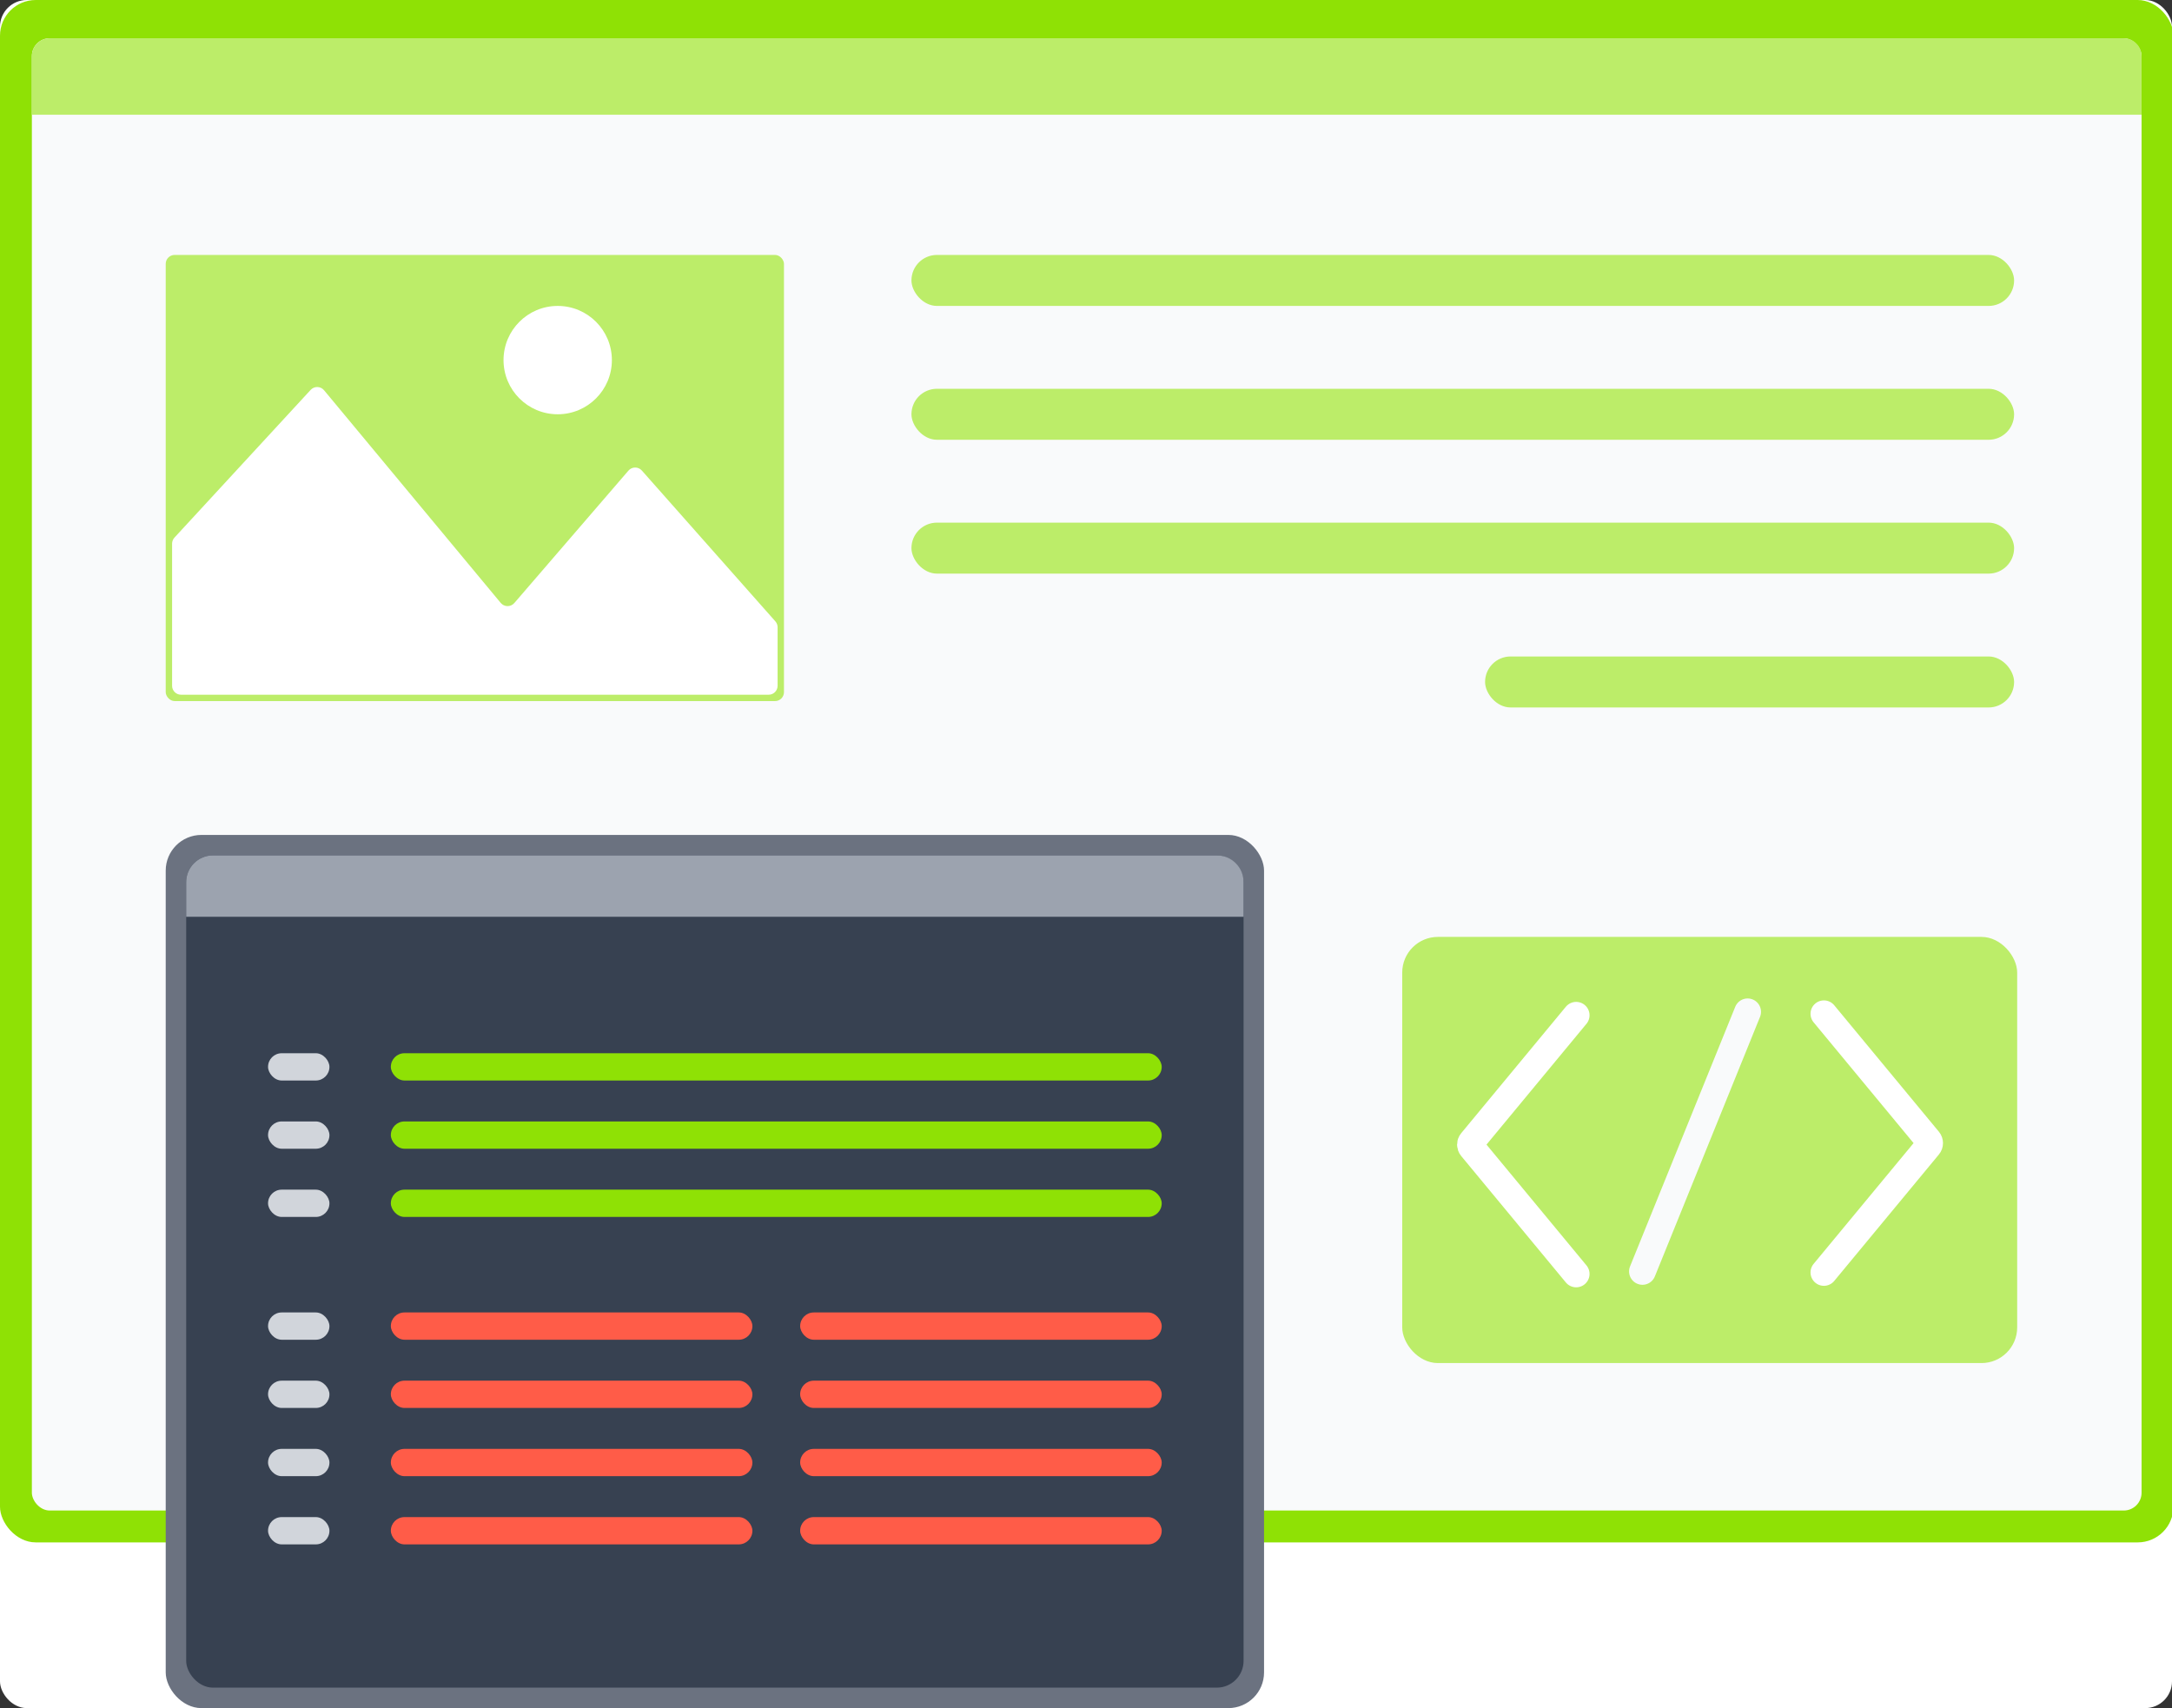 <svg width="487" height="383" viewBox="0 0 487 383" fill="none" xmlns="http://www.w3.org/2000/svg">
<rect x="0" y="0" width="487" height="383" fill="#333333" stroke="none"/>
<g clip-path="url(#clip0_291_198)">
<rect width="487" height="383" rx="6" fill="white"/>
<rect width="487.325" height="345.843" rx="8" fill="#8FE105"/>
<rect x="7.145" y="8.575" width="473.034" height="330.123" rx="4" fill="#F9FAFB"/>
<path d="M7.145 12.575C7.145 10.366 8.936 8.575 11.145 8.575H476.179C478.388 8.575 480.179 10.366 480.179 12.575V25.724H7.145V12.575Z" fill="#BCED69"/>
<rect x="37.157" y="57.164" width="138.623" height="100.037" rx="2" fill="#BCED69"/>
<path d="M69.65 87.426L39.115 120.546C38.775 120.915 38.586 121.399 38.586 121.901V153.772C38.586 154.877 39.481 155.772 40.586 155.772H172.351C173.455 155.772 174.351 154.877 174.351 153.772V140.648C174.351 140.16 174.172 139.688 173.848 139.322L143.915 105.509C143.112 104.601 141.693 104.611 140.903 105.529L115.322 135.212C114.514 136.149 113.059 136.136 112.268 135.184L72.659 87.504C71.886 86.573 70.47 86.537 69.65 87.426Z" fill="white"/>
<circle cx="125.047" cy="80.744" r="12.147" fill="white"/>
<rect x="204.362" y="57.164" width="247.235" height="11.433" rx="5.716" fill="#BCED69"/>
<rect x="204.362" y="87.175" width="247.235" height="11.433" rx="5.716" fill="#BCED69"/>
<rect x="204.362" y="117.187" width="247.235" height="11.433" rx="5.716" fill="#BCED69"/>
<rect x="332.981" y="147.198" width="118.616" height="11.433" rx="5.716" fill="#BCED69"/>
<rect x="37.157" y="187.213" width="246.264" height="195.787" rx="8" fill="#6B7280"/>
<rect x="41.745" y="191.801" width="237.086" height="186.61" rx="6" fill="#374151"/>
<path d="M41.745 197.801C41.745 194.488 44.432 191.801 47.745 191.801H272.832C276.145 191.801 278.832 194.488 278.832 197.801V205.568H41.745V197.801Z" fill="#9CA3AF"/>
<rect x="60.1" y="236.16" width="13.766" height="6.118" rx="3.059" fill="#D1D5DB"/>
<rect x="87.633" y="236.16" width="172.843" height="6.118" rx="3.059" fill="#8FE105"/>
<rect x="87.633" y="324.876" width="81.068" height="6.118" rx="3.059" fill="#FF5C48"/>
<rect x="179.408" y="324.876" width="81.068" height="6.118" rx="3.059" fill="#FF5C48"/>
<rect x="87.633" y="294.284" width="81.068" height="6.118" rx="3.059" fill="#FF5C48"/>
<rect x="179.408" y="294.284" width="81.068" height="6.118" rx="3.059" fill="#FF5C48"/>
<rect x="87.633" y="309.58" width="81.068" height="6.118" rx="3.059" fill="#FF5C48"/>
<rect x="179.408" y="309.58" width="81.068" height="6.118" rx="3.059" fill="#FF5C48"/>
<rect x="87.633" y="340.172" width="81.068" height="6.118" rx="3.059" fill="#FF5C48"/>
<rect x="179.408" y="340.172" width="81.068" height="6.118" rx="3.059" fill="#FF5C48"/>
<rect x="87.633" y="251.456" width="172.843" height="6.118" rx="3.059" fill="#8FE105"/>
<rect x="60.1" y="251.456" width="13.766" height="6.118" rx="3.059" fill="#D1D5DB"/>
<rect x="87.633" y="266.751" width="172.843" height="6.118" rx="3.059" fill="#8FE105"/>
<rect x="60.1" y="266.751" width="13.766" height="6.118" rx="3.059" fill="#D1D5DB"/>
<rect x="60.1" y="294.284" width="13.766" height="6.118" rx="3.059" fill="#D1D5DB"/>
<rect x="60.1" y="309.58" width="13.766" height="6.118" rx="3.059" fill="#D1D5DB"/>
<rect x="60.1" y="324.876" width="13.766" height="6.118" rx="3.059" fill="#D1D5DB"/>
<rect x="60.1" y="340.172" width="13.766" height="6.118" rx="3.059" fill="#D1D5DB"/>
<rect x="314.403" y="210.078" width="137.884" height="95.557" rx="8" fill="#BCED69"/>
<path d="M353.403 227.648L329.931 256.011C329.624 256.381 329.624 256.916 329.931 257.286L353.403 285.648" stroke="white" stroke-width="6" stroke-linecap="round"/>
<path d="M368.266 285.082L391.85 226.878" stroke="#F9FAFB" stroke-width="6" stroke-linecap="round"/>
<path d="M408.951 285.313L432.424 256.95C432.73 256.581 432.73 256.045 432.424 255.675L408.951 227.313" stroke="white" stroke-width="6" stroke-linecap="round"/>
</g>
<defs>
<clipPath id="clip0_291_198">
<rect width="487" height="383" rx="6" fill="white"/>
</clipPath>
</defs>
</svg>
